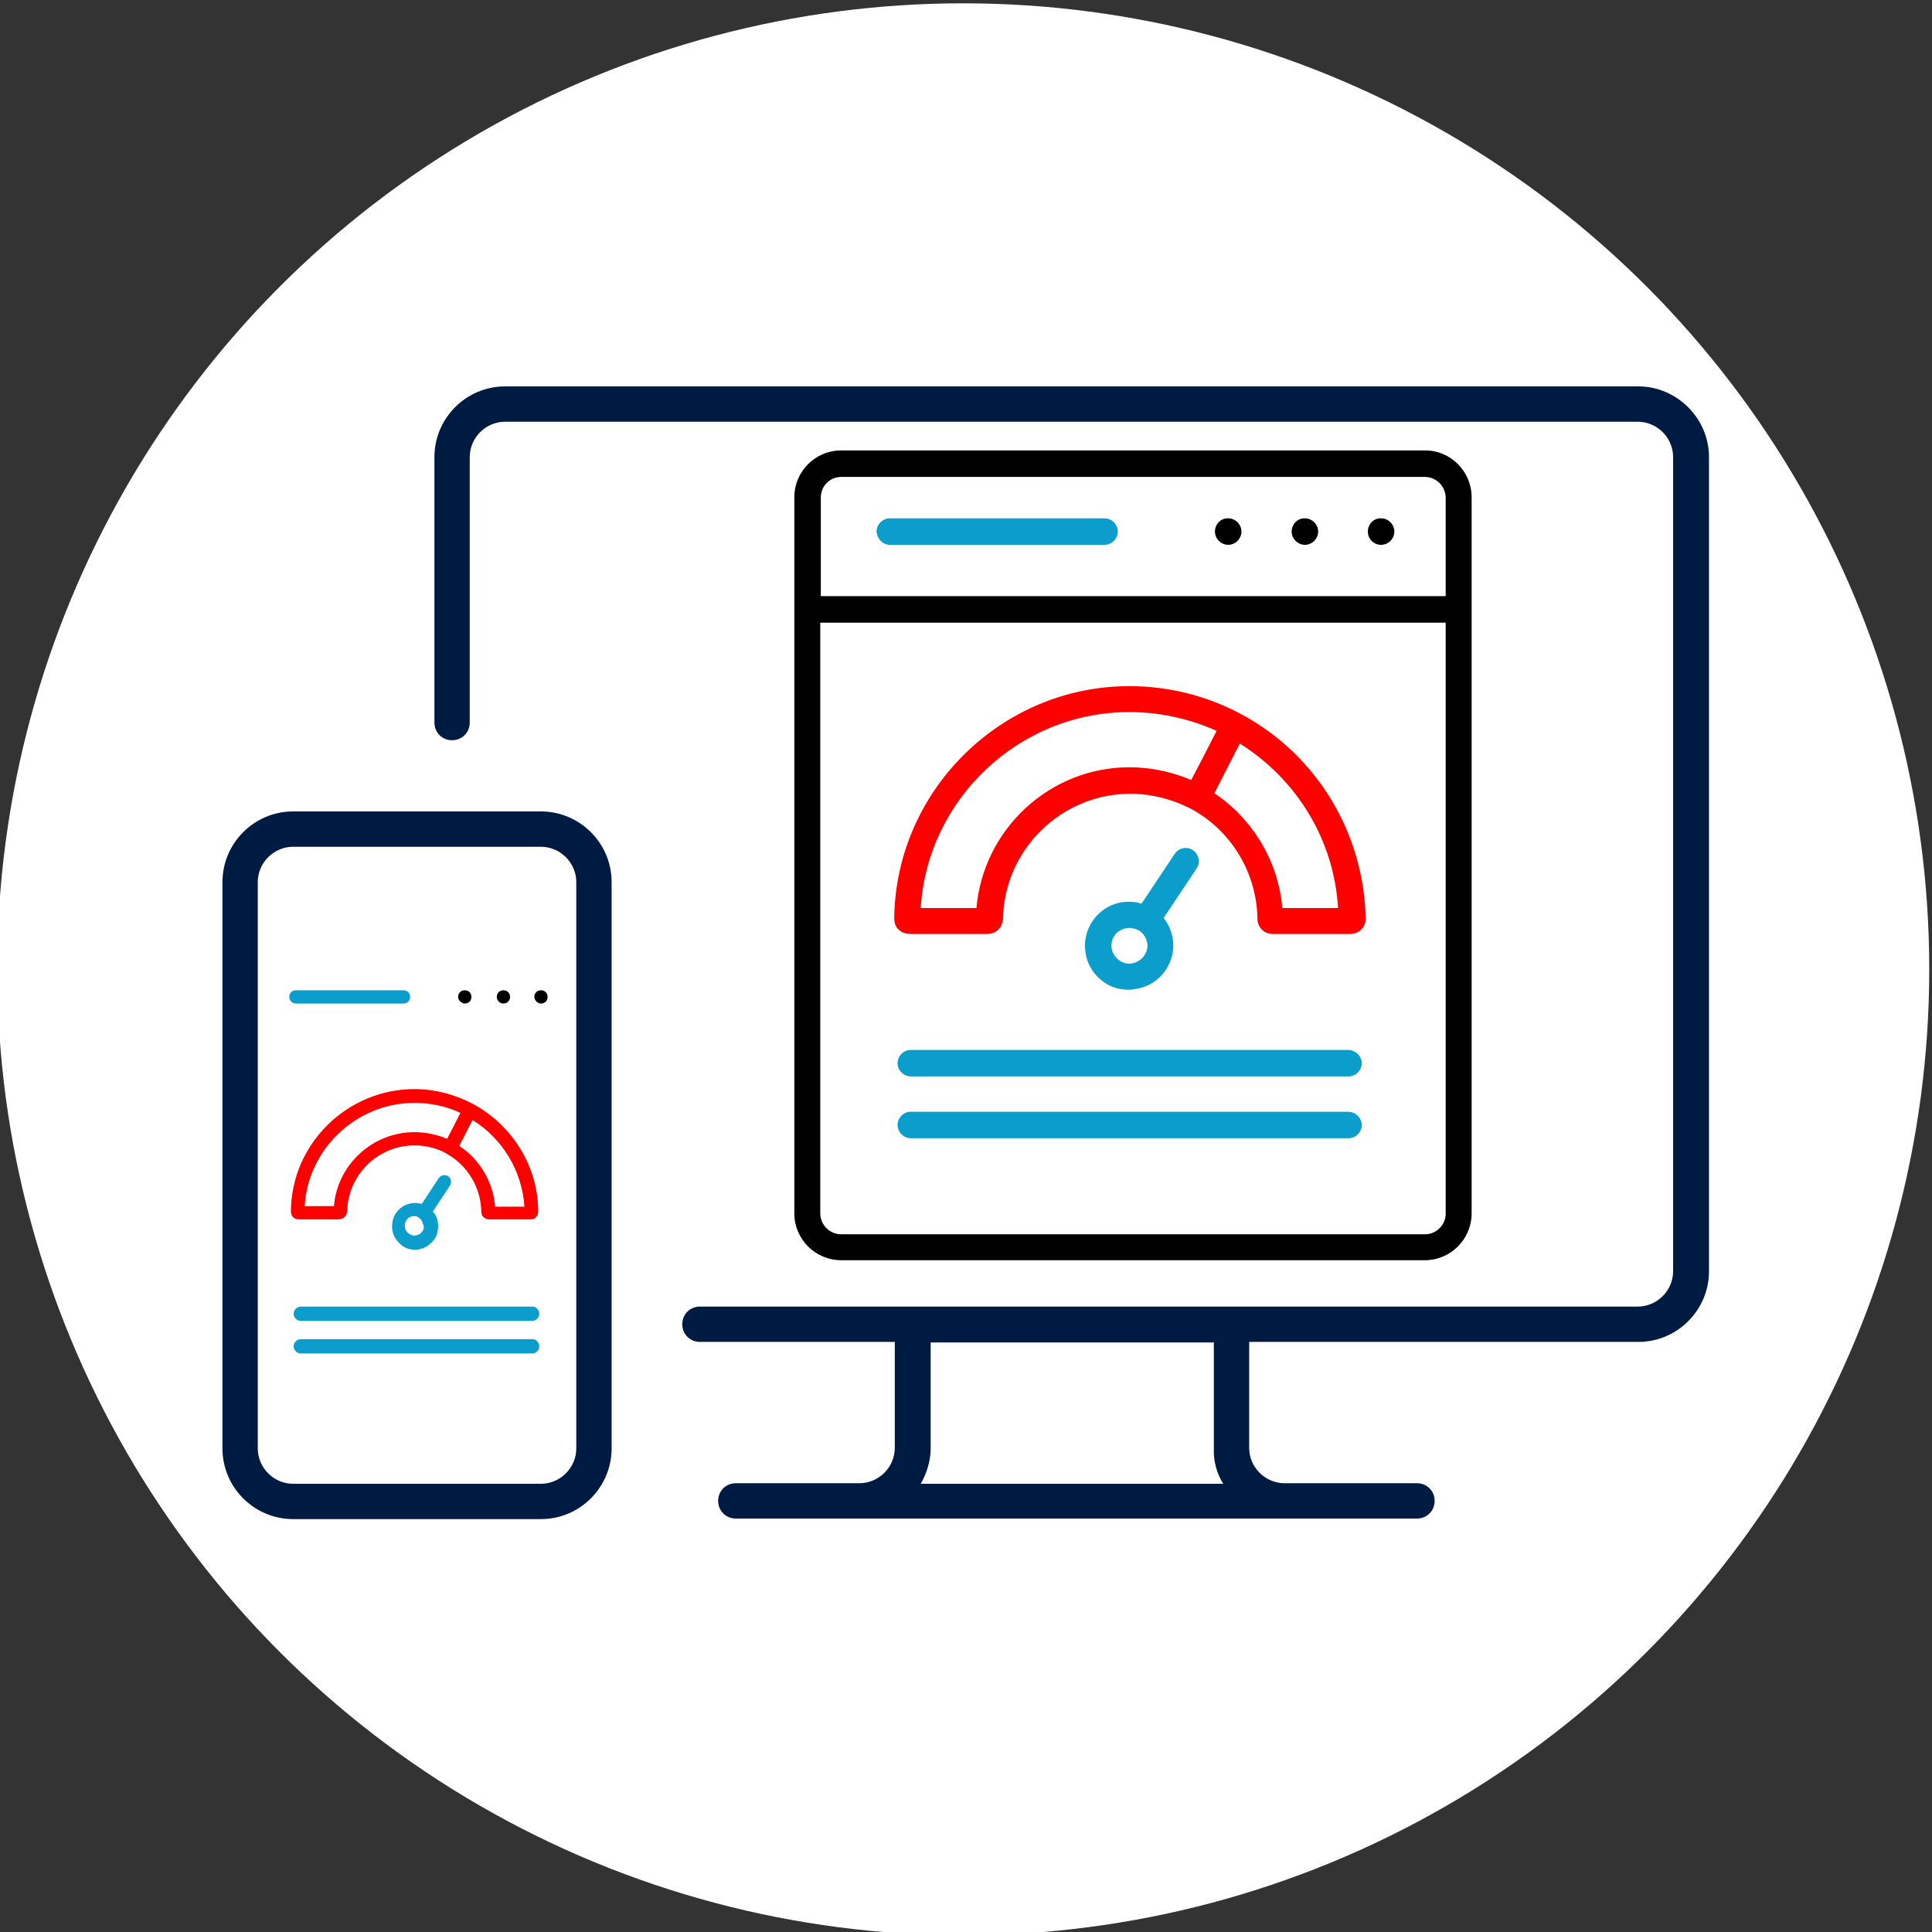 <svg xmlns="http://www.w3.org/2000/svg" xmlns:xlink="http://www.w3.org/1999/xlink" id="Layer_1" x="0px" y="0px" viewBox="0 0 350 350" style="enable-background:new 0 0 350 350;" xml:space="preserve"><rect x="0" y="0" width="350" height="350" fill="#333333" stroke="none"/><style type="text/css">	.st0{fill:#FFFFFF;}	.st1{fill:#001B41;}	.st2{fill:#FF0000;}	.st3{fill:#0B9DCC;}</style><circle class="st0" cx="174.5" cy="175.6" r="175"></circle><path class="st1" d="M296.8,70H91.5c-7.1,0-12.8,5.8-12.8,12.8v48.1c0,1.8,1.4,3.2,3.2,3.2s3.2-1.4,3.2-3.2V82.8 c0-3.5,2.9-6.4,6.4-6.4h205.2c3.5,0,6.4,2.9,6.4,6.4v147.5c0,3.5-2.9,6.4-6.4,6.4H126.8c-1.8,0-3.2,1.4-3.2,3.2s1.4,3.2,3.2,3.2 h35.3v19.2c0,3.5-2.9,6.4-6.4,6.4h-22.4c-1.8,0-3.2,1.4-3.2,3.2c0,1.8,1.4,3.2,3.2,3.2h123.4c1.8,0,3.2-1.4,3.2-3.2 c0-1.8-1.4-3.2-3.2-3.2h-24c-3.5,0-6.4-2.9-6.4-6.4v-19.2h70.5c7.1,0,12.8-5.8,12.8-12.8V82.8C309.6,75.8,303.8,70,296.8,70z  M221.6,268.8h-54.8c1.1-1.9,1.8-4.2,1.8-6.4v-19.2h51.3v19.2C219.8,264.6,220.4,266.9,221.6,268.8z M98,147H53.1 c-7.1,0-12.8,5.8-12.8,12.8v102.6c0,7.1,5.8,12.8,12.8,12.8H98c7.1,0,12.8-5.8,12.8-12.8V159.8C110.8,152.7,105,147,98,147z  M104.4,262.4c0,3.5-2.9,6.4-6.4,6.4H53.1c-3.5,0-6.4-2.9-6.4-6.4V159.8c0-3.5,2.9-6.4,6.4-6.4H98c3.5,0,6.4,2.9,6.4,6.4V262.4z"></path><g>	<path class="st2" d="M224.7,129.3c-6.2-3.3-13.1-5-20.1-5c-23.2,0-42.3,18.9-42.6,42c0,1.1,0.4,1.8,0.8,2.1  c0.7,0.7,1.6,0.8,2.3,0.8c0.1,0,0.2,0,0.3,0h13.2c0,0,0,0,0.1,0c2.3,0,2.9-1.7,3-2.7c0.2-12.5,10.5-22.7,23.1-22.7c0,0,0,0,0,0  c5.9,0,10.3,2.4,11.1,2.8c0,0,0,0,0,0c0,0,0,0,0,0c7.3,4,11.8,11.7,11.9,19.9c0,0.7,0.3,1.4,0.8,1.9c0.8,0.8,1.7,0.8,2.2,0.8h13.7  c0,0,0.1,0,0.1,0c0.4,0,1.3-0.1,2-0.8c0.4-0.4,0.8-1,0.8-2C247.1,150.9,238.5,136.6,224.7,129.3z M204.6,139  c-14.5,0-26.5,11.3-27.7,25.5h-10.1c1.2-19.7,17.8-35.5,37.8-35.5c5.5,0,10.9,1.2,15.8,3.4l-2.3,4.5c0,0,0,0,0,0l-2.3,4.4  C213.4,140.3,209.5,139,204.6,139C204.6,139,204.6,139,204.6,139z M232.3,164.5c-0.7-8.4-5.3-16.1-12.3-20.8l4.6-9  c10.4,6.5,17.1,17.6,17.8,29.8H232.3z"></path>	<path d="M258.2,81.6H152.4c-4.7,0-8.5,3.8-8.5,8.5v129.7c0,4.7,3.8,8.5,8.5,8.5h105.7c4.7,0,8.5-3.8,8.5-8.5V90.1  C266.6,85.4,262.8,81.6,258.2,81.6z M152.4,86.4h105.7c2.1,0,3.8,1.7,3.8,3.8V108H148.7V90.1C148.7,88.1,150.3,86.4,152.4,86.4z   M258.2,223.6H152.4c-2.1,0-3.8-1.7-3.8-3.8V112.8h113.3v107.1C261.9,221.9,260.2,223.6,258.2,223.6z"></path>	<path d="M250.2,98.7c1.3,0,2.4-1.1,2.4-2.4c0-1.3-1.1-2.4-2.4-2.4h-0.1c-1.3,0-2.3,1.1-2.3,2.4C247.8,97.6,248.8,98.7,250.2,98.7z"></path>	<path d="M236.4,98.7c1.3,0,2.4-1.1,2.4-2.4c0-1.3-1.1-2.4-2.4-2.4h-0.1c-1.3,0-2.3,1.1-2.3,2.4C234,97.6,235.1,98.7,236.4,98.7z"></path>	<path d="M222.5,98.7c1.3,0,2.4-1.1,2.4-2.4c0-1.3-1.1-2.4-2.4-2.4h-0.1c-1.3,0-2.3,1.1-2.3,2.4C220.1,97.6,221.2,98.7,222.5,98.7z"></path>	<path class="st3" d="M161.2,98.7h38.9c1.3,0,2.4-1.1,2.4-2.4c0-1.3-1.1-2.4-2.4-2.4h-38.9c-1.3,0-2.4,1.1-2.4,2.4  C158.9,97.6,159.9,98.7,161.2,98.7z"></path>	<path class="st3" d="M216.1,154c-1.1-0.7-2.6-0.4-3.3,0.7l-6,9c-3.3-1-6.9,0.2-8.9,3.2c-1.2,1.8-1.6,3.9-1.2,6  c0.4,2.1,1.6,3.9,3.4,5.1c1.3,0.9,2.8,1.3,4.4,1.3c0.5,0,1.1-0.1,1.6-0.2c2.1-0.4,3.9-1.6,5.1-3.4c1.2-1.8,1.6-3.9,1.2-6  c-0.3-1.3-0.8-2.4-1.6-3.4l6-9C217.5,156.2,217.2,154.8,216.1,154z M207.3,173.1c-0.5,0.7-1.2,1.2-2.1,1.4c-0.8,0.2-1.7,0-2.4-0.5  c-1.5-1-1.9-3-0.9-4.5c0.6-0.9,1.7-1.4,2.7-1.4c0.6,0,1.2,0.2,1.8,0.5c0,0,0,0,0,0c0.7,0.5,1.2,1.2,1.4,2.1  C208,171.5,207.8,172.3,207.3,173.1z"></path>	<path class="st3" d="M244.2,190.2H165c-1.3,0-2.4,1.1-2.4,2.4s1.1,2.4,2.4,2.4h79.3c1.3,0,2.4-1.1,2.4-2.4S245.5,190.2,244.2,190.2  z"></path>	<path class="st3" d="M244.2,201.4H165c-1.3,0-2.4,1.1-2.4,2.4s1.1,2.4,2.4,2.4h79.3c1.3,0,2.4-1.1,2.4-2.4S245.5,201.4,244.2,201.4  z"></path></g><path class="st2" d="M85.7,200c-3.2-1.7-6.9-2.7-10.6-2.7c-12.2,0-22.3,9.9-22.4,22.1c0,0.6,0.2,0.9,0.4,1.1 c0.4,0.4,0.8,0.4,1.2,0.4c0.1,0,0.1,0,0.1,0h6.9c0,0,0,0,0,0c1.2,0,1.5-0.9,1.6-1.4c0.1-6.6,5.5-12,12.2-12c0,0,0,0,0,0 c3.1,0,5.4,1.2,5.8,1.5c0,0,0,0,0,0c0,0,0,0,0,0c3.8,2.1,6.2,6.1,6.3,10.5c0,0.4,0.1,0.7,0.4,1c0.4,0.4,0.9,0.4,1.1,0.4H96 c0,0,0,0,0.1,0c0.2,0,0.7,0,1-0.4c0.2-0.2,0.4-0.5,0.4-1C97.5,211.4,92.9,203.9,85.7,200z M75.1,205.1c-7.6,0-14,5.9-14.6,13.4h-5.3 c0.6-10.4,9.4-18.7,19.9-18.7c2.9,0,5.7,0.6,8.3,1.8l-1.2,2.4c0,0,0,0,0,0l-1.2,2.3C79.7,205.8,77.7,205.1,75.1,205.1 C75.1,205.1,75.1,205.1,75.1,205.1z M89.7,218.5c-0.4-4.4-2.8-8.5-6.5-10.9l2.4-4.7c5.5,3.4,9,9.3,9.4,15.7H89.7z"></path><path d="M98,181.8c0.7,0,1.2-0.5,1.2-1.2c0-0.7-0.5-1.2-1.2-1.2h0c-0.7,0-1.2,0.5-1.2,1.2C96.8,181.2,97.4,181.8,98,181.8z"></path><path d="M91.2,181.8c0.7,0,1.2-0.5,1.2-1.2c0-0.7-0.5-1.2-1.2-1.2h0c-0.7,0-1.2,0.5-1.2,1.2C90,181.2,90.5,181.8,91.2,181.8z"></path><path d="M84.2,181.8c0.7,0,1.2-0.5,1.2-1.2c0-0.7-0.5-1.2-1.2-1.2h0c-0.7,0-1.2,0.5-1.2,1.2C83,181.2,83.6,181.8,84.2,181.8z"></path><path class="st3" d="M53.6,181.8h19.5c0.7,0,1.2-0.5,1.2-1.2c0-0.7-0.5-1.2-1.2-1.2H53.6c-0.7,0-1.2,0.5-1.2,1.2 C52.4,181.2,52.9,181.8,53.6,181.8z"></path><path class="st3" d="M81.2,213.1c-0.6-0.4-1.3-0.2-1.7,0.3l-3.1,4.7c-1.7-0.5-3.6,0.1-4.7,1.7c-0.6,0.9-0.8,2.1-0.6,3.2 c0.2,1.1,0.9,2,1.8,2.7c0.7,0.5,1.5,0.7,2.3,0.7c0.3,0,0.6,0,0.8-0.1c1.1-0.2,2-0.9,2.7-1.8c0.6-0.9,0.8-2.1,0.6-3.2 c-0.1-0.7-0.4-1.3-0.9-1.8l3.1-4.7C81.9,214.2,81.7,213.4,81.2,213.1z M76.5,223.1c-0.3,0.4-0.6,0.6-1.1,0.7c-0.4,0.1-0.9,0-1.3-0.3 c-0.8-0.5-1-1.6-0.5-2.4c0.3-0.5,0.9-0.8,1.4-0.8c0.3,0,0.7,0.1,0.9,0.3c0,0,0,0,0,0c0.4,0.3,0.6,0.6,0.7,1.1 C76.9,222.2,76.8,222.7,76.5,223.1z"></path><path class="st3" d="M96.5,236.7H54.5c-0.7,0-1.3,0.6-1.3,1.3s0.6,1.3,1.3,1.3h41.9c0.7,0,1.3-0.6,1.3-1.3S97.1,236.7,96.5,236.7z"></path><path class="st3" d="M96.5,242.6H54.5c-0.7,0-1.3,0.6-1.3,1.3s0.6,1.3,1.3,1.3h41.9c0.7,0,1.3-0.6,1.3-1.3S97.1,242.6,96.5,242.6z"></path></svg>